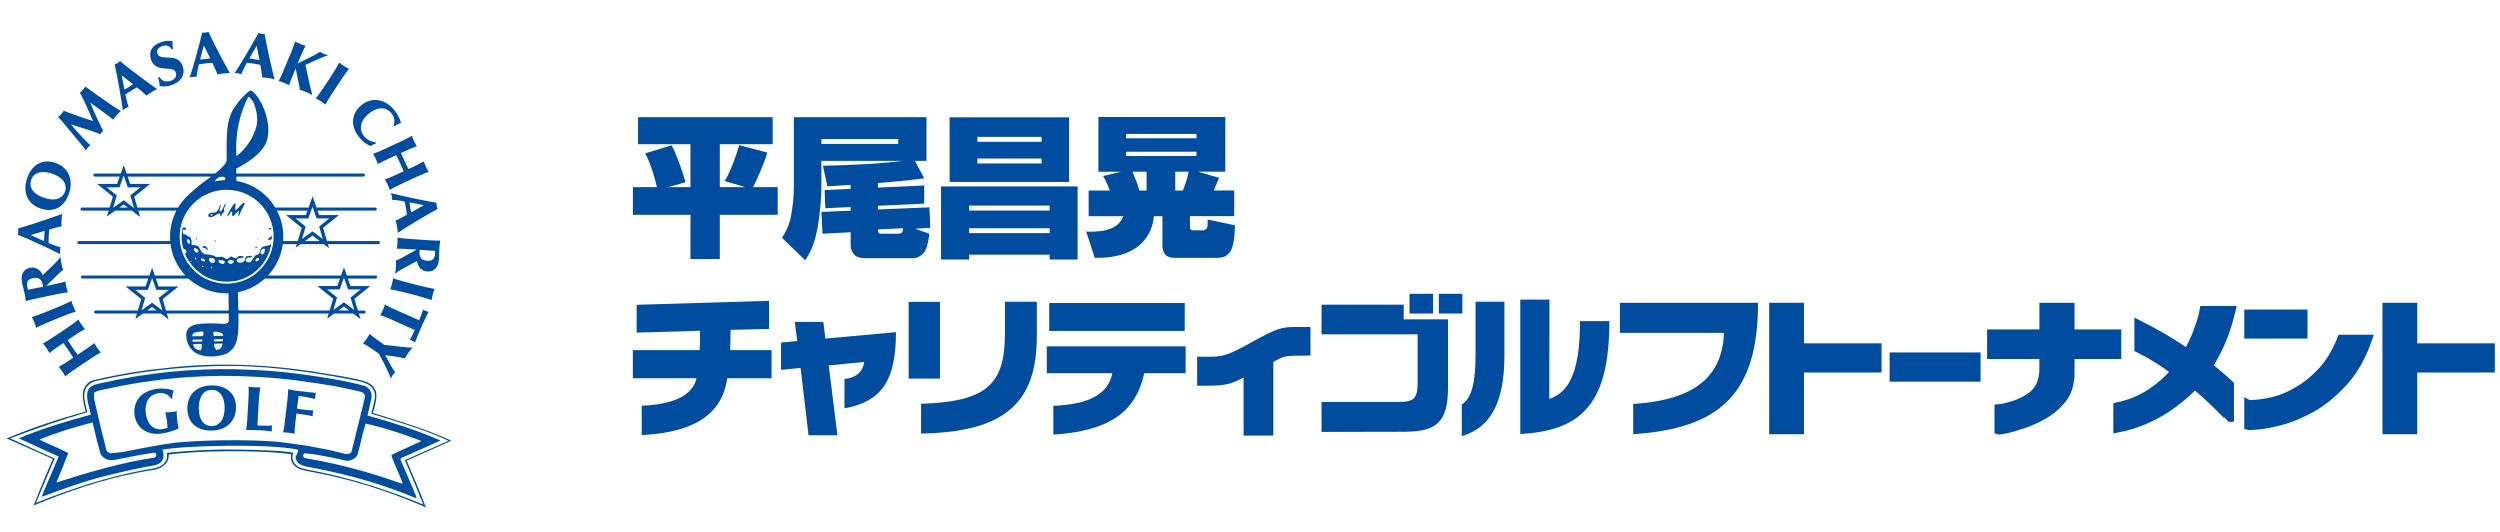 <?xml version="1.0" encoding="utf-8"?>
<!-- Generator: Adobe Illustrator 27.8.1, SVG Export Plug-In . SVG Version: 6.00 Build 0)  -->
<svg version="1.1" id="レイヤー_1" xmlns="http://www.w3.org/2000/svg" xmlns:xlink="http://www.w3.org/1999/xlink" x="0px"
	 y="0px" viewBox="0 0 940 200" style="enable-background:new 0 0 940 200;" xml:space="preserve">
<style type="text/css">
	.st0{fill:#004DA0;}
	.st1{fill:#004D9F;}
	.st2{fill:#004D9F;stroke:#004D9F;stroke-width:2.109;stroke-miterlimit:10;}
</style>
<g>
	<path class="st0" d="M85.05,169.67c7.35,0,15.24-0.02,24.42,1.09c0,0-0.18,0.92-0.09,1.75c0.18,1.74,1.66,3.38,4.09,4.13
		c1.96,0.5,3.25,0.71,4.9,1.02c14.14,2.72,27.5,6.96,40.45,12.54c0.32,0.13,1.33,0.61,1.33,0.61c-2.06-5.46-4.8-11.96-7.18-17.43
		c-0.04-0.22-0.04-0.25,0.14-0.29c5.4-2.38,11.17-4.88,16.51-7.39l-0.19-0.13c-9.06-4.18-18.83-7.07-28.48-10.09l-0.73-0.25
		c0.47-1.82,2.22-6.54,0.71-8.93c-1.03-2.18-3.46-2.93-6.67-3.68c-4.4-1-9.08-1.71-13.63-2.44c-19.41-3.21-39.66-4.18-59.78-1.61
		c-5.52,0.46-15.52,1.98-25.77,4.38c-1.57,0.43-2.57,1.46-3.22,2.61c-1.18,2-0.68,4.75-0.28,6.64c0.16,0.81,0.64,2.54,0.64,2.54
		c-9.82,2.68-20.45,6.18-29.71,10.11c0,0,0.55,0.28,0.74,0.35l15.62,6.94c0.38,0.19,0.99,0.46,0.99,0.46
		c-0.89,2.14-2.11,4.89-2.96,6.96c-1.42,3.21-2.9,7.16-4.25,10.5c12.09-5.02,25.18-9.57,38.36-12.2c1.06-0.22,3.25-0.59,4.31-0.83
		c2.75-0.38,4.61-0.46,6.61-2.32c1.3-1.16,1.57-2.34,1.5-3.79C67.48,170.29,77.34,169.67,85.05,169.67z M104.58,169.56
		c-5.43-0.37-14.02-0.55-19.53-0.55c-5.3,0-10.59,0.31-15.12,0.61c-3.63,0.24-7.16,0.67-7.16,0.67c0.12,1.3,0.13,2.43-0.63,3.31
		c-1.61,2.51-4.95,2.57-7.71,3.08c-14.27,2.7-27.77,7.13-40.89,12.41l0.33-0.9c2.19-5.33,4.53-10.46,6.71-15.86l-0.49-0.15
		c-5.46-2.38-10.83-4.91-16.23-7.35l0.79-0.32c9.11-3.48,19.46-7.04,28.18-9.5c0,0-0.32-1.29-0.57-2.36
		c-0.64-2.86-1.24-5.92,1.21-8.11c1.48-1.29,3.41-1.41,5.27-1.86c13.22-2.9,27.32-4.56,41.59-5.01c17.87-0.58,35.03,1.86,51.49,5.01
		c3.51,0.83,8.36,1.09,9.13,5.53c0.2,2.2-0.87,4.91-1.33,7.3l1.01,0.35c9.45,2.96,19.09,5.66,27.96,9.84
		c-5.33,2.44-10.88,4.93-16.23,7.25l-0.11,0.11c2.31,5.46,4.71,11.18,6.89,16.64c-11.89-4.89-24.11-8.95-36.97-11.78
		c-2.24-0.47-4.85-1-7.14-1.47c-1.43-0.34-2.73-0.57-3.79-1.68c-0.99-0.99-1.51-2.13-1.24-3.57c0.11-0.58,0.22-0.7,0.25-0.99
		C110.25,170.2,107.96,169.79,104.58,169.56z"/>
	<path class="st0" d="M151.04,172.13c4.44-1.99,8.87-3.86,13.24-5.91l1.37-0.62l-1.24-0.47c-8.16-3.54-16.78-6.24-25.46-8.68
		l-0.77-0.21c0.39-1.86,1.07-4.46,1.52-6.65c0.27-1.77-0.57-3.62-2.55-4.46c-3.66-1.03-7.33-1.79-11.25-2.51
		c-10.03-1.67-20.12-3.09-30.6-3.53c-17.03-0.96-34.26,0.38-50.4,3.53l-1.58,0.33c-1.99,0.37-4.48,1-6.61,1.39
		c-1.8,0.54-3.11,1.17-3.51,2.27c-1.29,2.31,0.56,6.99,0.94,9.3c-8.87,2.38-18.74,5.36-27.03,8.89c0,0,0.74,0.34,0.93,0.46
		l11.47,5.25c1.06,0.42,2.56,1.14,2.56,1.14c-1.8,4.37-4.04,9.27-5.84,13.71l-0.59,1.43c8.03-2.89,16.66-6.13,25.08-8.12
		c0,0,7.94-1.95,13.21-2.96c0.63-0.12,1.6-0.3,2.14-0.39c2.28-0.43,4.51-0.57,5.29-2.95c0.13-1.03,0.26-2.44-0.32-3.28
		c9.3-1.68,40.51-2.25,50.72-0.07c1.17,0.25-0.84,2.25-0.58,3.34c0.66,2.49,2.89,2.81,5.31,3.31c1.08,0.25,2.22,0.43,3.17,0.61
		c12.6,2.51,24.56,5.98,36.19,10.8l0.89,0.38l-0.31-0.89c-1.74-4.44-3.82-9.02-5.69-13.33
		C150.51,172.59,150.53,172.52,151.04,172.13z M58.02,172.07c-12.6,1.86-25.01,5.62-36.83,9.35c0,0,0.79-1.93,1.22-2.92
		c1.03-2.51,2.28-5.52,3.24-8.15c0,0-1.72-0.82-3.11-1.55l-6.62-2.96c-0.37-0.2-1.01-0.56-1.01-0.56
		c5.85-2.51,13.63-4.86,19.93-6.46c0,0,0.12,0.77,0.25,1.22c0.84,3.5,1.68,7.21,2.76,10.7c0.71,1.29,2.06,2.12,3.66,2.25h1.29
		c5.01-0.96,9.9-2.06,14.98-2.76c0.45,0,0.9,0.26,0.96,0.64C58.86,171.49,58.47,171.87,58.02,172.07z M111.84,167.1
		c-4.52-0.63-6.53-0.91-6.71-0.93c-12.34-1.1-30.18-0.69-39.63,0.32c-5.09,0.7-7.84,1.28-7.82,1.27c-2.8,0.47-6.08,1.09-10.01,1.91
		c-1.06,0.22-2.01,0.34-2.92,0.45c-0.82,0.1-3.23,0.31-3.23,0.31s-1.15-0.4-1.44-0.94l-2.15-8.56l-1.99-8.52
		c-0.78-3.11-0.7-4.2-0.49-4.57c0,0,0.09-0.31,0.09-0.31c1.02-0.6,2.82-0.95,3.97-1.2l1.25-0.24c1.1-0.24,4.68-0.98,4.68-0.98
		c16.37-3.2,33.58-4.4,49.75-3.49c11.04,0.47,21.52,2.04,30.33,3.51c4.56,0.84,10.47,2.24,10.47,2.24c0.86,0.46,1.33,1.16,1.24,1.82
		c0.01-0.03,0.02-0.07,0.02-0.11l-0.02,0.13c0-0.01,0-0.01,0-0.02c-0.18,0.88-0.4,1.81-0.61,2.7l0,0c0,0,0,0,0,0v0v0
		c0,0.01-0.02,0.09-0.14,0.54l-0.36,1.46l-1.1,4.43l-1.61,6.44c0,0-0.01,0.02-0.18,0.77c-0.37,1.56-1.05,4.33-1.05,4.33
		c-0.27,0.58-1.18,0.87-1.91,0.9c0,0-4.26-1.04-6.83-1.65c-0.04-0.01-7.92-1.5-7.92-1.5C115.46,167.6,111.84,167.1,111.84,167.1z
		 M147.33,171.84c1.16,3.15,2.81,6.33,3.91,9.48l0.16,0.55l-1.19-0.3c-11.44-4.11-23.27-7.26-35.55-9.32
		c-0.26-0.13-0.52-0.32-0.64-0.64c-0.13-0.51,0.06-0.96,0.58-1.16c5.4,0.39,10.54,1.74,15.75,2.83c1.67-0.07,3.41-0.84,4.11-2.38
		c1.09-3.79,1.77-7.9,3.05-11.63c0.43,0.05,1.25,0.38,1.9,0.44c5.91,1.41,11.64,3.34,17.23,5.4c0.48,0.22,1.84,0.72,1.84,0.72
		s-2.86,1.36-4.21,1.93c-2.11,0.96-4.14,1.86-6.75,3.14C147.12,171.23,147.08,171.3,147.33,171.84z"/>
	<path class="st0" d="M101.04,86.36c0.28-0.06,0.61-0.15,0.91-0.14c-0.03-0.18-0.06-0.36-0.1-0.54c-0.06-0.02-0.14-0.03-0.23-0.03
		C101.37,85.78,100.85,85.91,101.04,86.36z"/>
	<polygon class="st0" points="71.61,86.1 71.61,85.84 71.42,85.84 	"/>
	<path class="st0" d="M100.85,90.35c0.28-0.34,0.85-0.18,1.29-0.27c0.02-0.36,0.04-0.71,0.04-1.07c0-0.1-0.01-0.2-0.01-0.29
		c-0.06-0.05-0.13-0.09-0.23-0.1C101.82,89.32,100.59,89.51,100.85,90.35z"/>
	<polygon class="st0" points="77.02,89.58 76.57,89.38 77.02,89.71 	"/>
	<path class="st0" d="M73.54,89.45c0.19,0.26,0.32,0.71,0.71,0.58C74.12,89.84,73.93,89.32,73.54,89.45z"/>
	<path class="st0" d="M96.79,90.03l0.13,0.06c0.19-0.06,0.13-0.26,0.13-0.39C96.79,89.64,96.73,89.9,96.79,90.03z"/>
	<path class="st0" d="M80.82,90.35c-0.07,0.19,0.06,0.65,0.39,0.52C81.27,90.54,81.01,90.48,80.82,90.35z"/>
	<path class="st0" d="M76.25,92.54c-0.06,0.32-0.19,0.39,0.06,0.64c0.77-0.19,1.22,0.52,1.74,0.84c0.32-0.26-0.13-0.45-0.13-0.77
		C77.6,92.67,76.96,92.28,76.25,92.54z"/>
	<path class="st0" d="M96.34,92.86c-0.26,0.13-0.58,0.26-0.58,0.58c0.19-0.26,0.84-0.19,1.09-0.52
		C96.66,92.8,96.47,92.86,96.34,92.86z"/>
	<polygon class="st0" points="80.05,93.38 80.5,93.44 80.05,93.25 	"/>
	<path class="st0" d="M142.33,90.65h-19.37l-1.47-4.99l5.97-4.8h-7.49l-0.58-1.68h21.7c0.31,0,0.57-0.25,0.57-0.57
		c0-0.31-0.25-0.57-0.57-0.57h-22.09l-1.46-4.23l-1.5,4.23h-12.54c-3.12-5.19-8.39-8.94-14.58-10.02l-0.02-1.62h47.76
		c0.31,0,0.57-0.25,0.57-0.57c0-0.31-0.26-0.57-0.57-0.57H88.87l-0.02-1.91c0,0,9.73-4.47,11.53-10.58
		c2.28-7.71-3.43-18.1-6.25-18.79c-1.91,1.31-4.33,3.86-5.71,6.01c-3.92,5.27-3.1,13.05-3.2,20.27c-0.11,1.34-2.35,3.41-4.35,5
		H47.61l-1.09-3.15l-1.12,3.15h-9.69c-0.31,0-0.57,0.25-0.57,0.57c0,0.31,0.25,0.57,0.57,0.57H45l-0.98,2.76h-7.48l5.91,4.79
		l-1.23,4.09H30.82c-0.31,0-0.57,0.26-0.57,0.57c0,0.32,0.25,0.57,0.57,0.57h10.05l-0.67,2.24l3.11-2.24h6.23l3.19,2.41l-0.71-2.41
		h14.31c-1.53,2.94-2.4,6.28-2.4,9.82c0,0.55,0.02,1.1,0.06,1.64H29.65c-0.31,0-0.57,0.25-0.57,0.57c0,0.31,0.25,0.57,0.57,0.57
		h34.46c0.59,4.55,2.62,8.64,5.61,11.82h-11.5l-1.02-2.95l-1.05,2.95H31c-0.31,0-0.57,0.25-0.57,0.57c0,0.31,0.25,0.57,0.57,0.57
		h24.75l-1.05,2.96h-7.48l5.91,4.79l-1.28,4.25h-15.9c-0.31,0-0.57,0.25-0.57,0.57c0,0.31,0.25,0.57,0.57,0.57H51.5l-0.63,2.08
		l2.9-2.08h6.66l2.98,2.25l-0.67-2.25H86c0.02,1.34,0.03,2.37,0.04,2.54c0.01,1.01-1.05,1.37-1.76,1.38c0,0-7.22-0.61-10.75,0.22
		c-1.61,0.41-3.27,1.4-3.44,3.14c-0.35,2.9,0.92,5.72,3.13,7.3c3.38,2.21,8.4,1.88,12.12,0.48c0.64-0.4,1.31-0.96,1.78-1.44
		c2.86-2.58,2.54-9.02,2.54-12.8c-0.02-0.33-0.02-0.59-0.03-0.8h33.96l-0.58,1.92l2.67-1.92h7.09l2.77,2.09l-0.62-2.09h1.96
		c0.31,0,0.57-0.25,0.57-0.57c0-0.31-0.25-0.57-0.57-0.57h-2.3l-1.3-4.41l5.98-4.8h-7.49l-0.97-2.8h10.46
		c0.31,0,0.57-0.26,0.57-0.57c0-0.31-0.25-0.57-0.57-0.57h-10.85l-1.08-3.11l-1.11,3.11h-27.5c2.99-3.18,5.02-7.27,5.61-11.82h5.27
		l-0.4,1.33l1.86-1.33h8.68l1.99,1.51l-0.45-1.51h19.03c0.31,0,0.57-0.25,0.57-0.57C142.89,90.91,142.64,90.65,142.33,90.65z
		 M75.45,131.76c-1.29-0.11-2.43-0.74-2.76-1.89l-0.01-0.52c0.91-0.04,3.14-0.04,3.14-0.04C75.91,129.98,75.89,131.17,75.45,131.76z
		 M75.88,128.42c-1.01,0.01-2.66,0.04-3.34,0.05c-0.24-0.13-0.43-0.77,0.43-0.78c0.81-0.01,2.33-0.03,3.02-0.04
		C76.13,127.97,76.08,128.35,75.88,128.42z M76.22,126.39c-1.22-0.01-2.78,0.04-3.86,0.05c-0.2-0.58,0.25-1.2,0.76-1.34
		c1.03-0.34,2.18-0.48,3.28-0.43C76.6,125.1,76.54,126.27,76.22,126.39z M82.69,131.13c-0.24,0.12-1.14,0.61-1.4,0.42
		c-0.49-0.44-1.08-2.08-0.64-2.33l2.98-0.04C83.52,130.36,83.2,130.74,82.69,131.13z M83.77,128.31c-0.48,0.01-2.62,0.04-3.1,0.04
		c-0.32,0-0.29-0.53-0.17-0.77c0.68-0.01,2.37-0.03,3.3-0.05L83.77,128.31z M83.46,126.29c-0.7-0.02-3.02,0.04-3.02,0.04
		c-0.25-0.36-0.3-1.2-0.06-1.61c1.22-0.02,2.84,0.05,3.5,1.13C83.99,126.29,83.79,126.29,83.46,126.29z M93.39,36.32
		c0.7,0.41,1.24,1.14,1.76,1.84c1.2,2.62,2.02,6.25,1.29,9.26c-1.16,4.4-3.92,8.51-7.55,11.33c0,0-0.01-0.54-0.03-0.66
		C88.43,50.11,90.13,42.68,93.39,36.32z M83.44,66.43l0.18,0c0.42,0.01,1.11,0.42,1.11,0.42c0.07,0.42-0.12,0.84-0.46,0.89l-0.06,0
		c-1.18,0.06-2.36,0.21-3.49,0.45l0.02-0.04c0.43-0.67,0.98-1.14,1.6-1.46C82.69,66.54,83.07,66.45,83.44,66.43z M44.89,78.05
		l1.61-1.16l1.54,1.16H44.89z M46.52,75.29l-4,2.87l1.4-4.66l-3.76-3.05h4.76l1.58-4.44l1.53,4.44h4.75l-3.79,3.04l1.39,4.71
		L46.52,75.29z M51.68,78.05l-1.21-4.09l5.98-4.79h-7.49L48,66.41h31.34c-0.14,0.11-0.23,0.18-0.23,0.18
		c-1.98,1.38-4.29,3.14-6.45,5.07c-0.92,0.75-1.9,1.71-1.9,1.71c-1.48,1.37-2.76,2.94-3.81,4.68H51.68z M55.35,116.74l1.83-1.32
		l1.74,1.32H55.35z M61.06,116.74l-3.86-2.92l-4,2.87l1.4-4.66l-3.75-3.05h4.76l1.58-4.44l1.54,4.44h4.75l-3.79,3.04L61.06,116.74
		L61.06,116.74z M62.41,116.74l-1.26-4.24l5.98-4.79h-7.49l-1.02-2.96h12.26c3.79,3.45,8.82,5.56,14.35,5.56
		c0.22,0,0.44,0,0.67-0.01c0,0,0.05,3.55,0.09,6.45H62.41z M127.27,116.74l2.05-1.48l1.95,1.48H127.27z M129.32,104.39l1.54,4.44
		h4.74l-3.79,3.04l1.39,4.71l-3.86-2.92l-4,2.87l1.4-4.66l-3.76-3.05h4.76L129.32,104.39z M126.83,107.54h-7.48l5.91,4.79
		l-1.33,4.41H89.61l-0.12-6.86c3.84-0.78,7.3-2.59,10.09-5.13h28.25L126.83,107.54z M85.22,106.67c-9.76,0-17.67-7.91-17.67-17.66
		c0-9.76,7.91-17.66,17.67-17.66c9.76,0,17.66,7.91,17.66,17.66C102.89,98.77,94.98,106.67,85.22,106.67z M111.95,90.65h-5.49
		c0.04-0.54,0.06-1.09,0.06-1.64c0-3.54-0.87-6.88-2.4-9.82h11.5l-0.6,1.68h-7.48l5.91,4.79L111.95,90.65z M114.64,90.65l2.87-2.06
		l2.73,2.06H114.64z M117.53,86.99l-4,2.87l1.4-4.66l-3.76-3.05h4.76l1.58-4.44l1.53,4.44h4.75L120,85.2l1.39,4.71L117.53,86.99z"/>
	<path class="st0" d="M88.61,79.02c-0.52-0.64,0.32-1.93-0.26-2.71c-0.73,0.64-1.22,1.69-1.8,2.52c-0.38,1.07-1.03,1.6-1.09,2.57
		c0.71-0.32,0.9-1.09,1.35-1.74c1.03-0.52,0,1.48,0.77,1.67c0.9-0.71,1.55-1.59,2.13-2.06c0.12,0.69-0.06,1.29-0.06,1.87l0.19,0.19
		c0.52-1.55,1.35-3.09,2.06-4.44l0.18-0.58h-0.57C90.29,77.08,89.77,78.31,88.61,79.02z"/>
	<path class="st0" d="M84.94,76.57c-0.77,0.32-0.84,1.35-1.22,1.93c-0.32,0.39-0.26,0.97-0.9,0.97c-0.58-0.45,0-1.09,0.06-1.61
		c-0.13-0.39,0.45-0.71-0.06-0.84c-0.52,0.77-0.45,1.61-1.03,2.19c-0.71,1.29-2.58,0.19-3.41,1.42c-0.13,0.26-0.06,0.71,0.13,0.84
		c1.48,0.65,2.51-0.84,3.8-1.16c1.03-0.18,0.13,1.22,0.84,1.03c0.26-0.71,0.62-1.48,1.29-1.74C83.78,78.44,84.81,77.53,84.94,76.57z
		 M79.6,81.08l-0.39-0.07c-0.26-0.45,0.45-0.52,0.71-0.39C80.05,80.82,79.79,81.08,79.6,81.08z"/>
	<path class="st0" d="M98.73,92.8c-0.64,0.52-0.9,1.16-1.09,1.93c-0.13,0.9-0.97,1.09-1.67,1.29c-0.58,0.84-1.1,1.67-1.67,2.51
		c-0.58,0.19-1.48,0.19-1.8-0.39c-0.06-0.52,0.19-0.84,0.52-1.16c0.52-0.32,1.55,0.06,1.74-0.58c-0.39-0.32-1.16-0.19-1.61-0.06
		c-1.48-0.19-0.32,1.48-1.35,1.8c-0.52,0.58-1.29,0.77-2.06,0.58c-0.32-0.19-0.84-0.32-0.71-0.84c0.32-1.03,1.67-0.9,2.58-0.97
		v-0.26c0-0.19-0.19-0.32-0.32-0.32c-0.71-0.13-1.74-0.19-2.19,0.52c-0.52,0.71-1.22-0.06-1.74-0.26c-0.77-0.45-1.09,0.39-1.61,0.64
		c-1.03,0.52-1.48-0.71-2.45-0.71c-0.97,0.07-2.06,0.52-2.7-0.39c-1.09-0.06-2-0.58-3.09-0.45c-1.67-0.19-2.13-1.8-2.9-3.03
		c-0.64-0.39-1.55-0.58-2.45-0.51c-0.39-0.45,0-0.97-0.13-1.48c-0.19-0.64-0.19-1.74-1.22-1.74c-0.64-0.06-0.77-1.03-1.55-0.84
		c-0.45-0.06-0.58-0.71-0.58-1.03h0.06v-0.39c0.06-0.71,0.84-0.26,1.03-0.06c0.19-0.13,0.06-0.45,0.13-0.71
		c-0.12-0.58-0.91-0.43-1.3-0.11c-0.2,1.04-0.31,2.11-0.31,3.21c0,1.51,0.2,2.97,0.57,4.37c0.35,0.34,0.95,0.43,1.16,0.9
		c0.29,0.59-0.26,0.8-0.46,1.18c0.39,0.95,0.86,1.85,1.41,2.7c1.54,2.29,3.49,4.12,5.5,5.37c0.56,0.34,1.14,0.64,1.74,0.92
		c0.34,0.15,0.68,0.29,1.02,0.4c2.73,1.11,6.26,1.35,9.45,0.78c6.91-1.42,12.28-7.04,13.33-14.07
		C101.26,92.58,99.78,92.36,98.73,92.8z M71.16,91.64c-0.77,0-0.71-0.9-0.9-1.35c0.26-0.9,1.1,0.06,1.16,0.51
		C71.35,91.06,71.61,91.64,71.16,91.64z M71.55,94.22l0.06,0.19l-0.19-0.19H71.55z M72,98.53c-0.26,0.13-0.39-0.19-0.39-0.45
		c0.19,0,0.26,0.13,0.39,0.26V98.53z M73.22,97.11l0.06-0.32c0.32,0.06,0.45,0.45,0.58,0.77C73.48,97.69,73.41,97.31,73.22,97.11z
		 M74.12,94.99c-0.58-0.06-0.97-0.39-1.16-0.97c-0.13-0.26-0.06-0.64,0.19-0.84c0.58,0.13,1.22,0.58,1.42,1.09
		C74.77,94.73,74.38,94.86,74.12,94.99z M76.51,100.4c-0.19,0.13-0.52,0-0.58-0.26l0.06-0.19C76.12,100.08,76.57,100.08,76.51,100.4
		z M76.7,98.27c-0.64,0.13-0.97-0.39-1.16-0.71l0.06-0.39c0.58,0.06,1.22,0.19,1.55,0.64C77.15,98.08,76.96,98.27,76.7,98.27z
		 M79.6,100.79l-0.32-0.19l0.13-0.32c0.13,0,0.32,0.06,0.32,0.19C79.79,100.59,79.66,100.66,79.6,100.79z M80.76,98.47
		c-0.19,0.32-0.51,0.45-0.9,0.45c-0.71,0-0.9-0.64-1.29-1.03c-0.06-0.45,0.06-0.77,0.45-0.9c0.58-0.06,1.09,0.06,1.48,0.32
		C80.82,97.57,80.89,98.08,80.76,98.47z M83.78,99.24c-0.64,0-1.16-0.26-1.48-0.64c-0.13-0.19-0.19-0.45-0.06-0.64
		c0.71-0.39,1.8-0.13,2.32,0.45C84.62,98.92,84.17,99.11,83.78,99.24z M87,99.24c-0.52,0-1.03-0.19-1.29-0.64
		c-0.07-0.45,0.32-0.77,0.71-0.84c0.58-0.06,1.09,0.06,1.42,0.39C88.1,98.72,87.39,99.05,87,99.24z M93.44,100.91h-0.32v-0.13h0.32
		V100.91z M97.31,97.69c-0.19,0.32-0.64,0.71-1.03,0.52c-0.45-0.13-0.19-0.52-0.06-0.77c0.13-0.19,0.39-0.45,0.64-0.45
		C97.25,96.92,97.5,97.31,97.31,97.69z M98.66,95.63c-0.39,0.06-0.77-0.26-0.71-0.71c0-0.65,0.45-1.09,0.97-1.42
		c0.26-0.06,0.64,0,0.71,0.26C99.5,94.47,99.5,95.44,98.66,95.63z"/>
	<path class="st0" d="M27.39,139.35c-1.08,0.73-2.23,1.64-2.88,2.17c-0.31-0.63-0.68-1.25-1.11-1.89c-0.53-0.79-1.06-1.41-1.3-1.67
		c1.88-1.07,3.08-1.88,5.44-3.48c-0.65-1.05-1.19-1.89-1.77-2.75c-0.56-0.83-1.14-1.69-1.94-2.75l-2.47,1.66
		c-0.79,0.53-2.09,1.52-2.78,2.1c-0.23-0.43-0.72-1.31-1.12-1.91c-0.44-0.65-1.08-1.43-1.31-1.69c1.77-0.94,5.66-3.57,7.57-4.85
		c2.33-1.57,4.31-2.91,5.78-4.18c0.33,0.65,0.69,1.27,1.08,1.85c0.43,0.64,0.9,1.25,1.39,1.81c-0.53,0.25-1.36,0.64-2.77,1.59
		l-3.74,2.52c0.52,0.85,1.14,1.81,1.84,2.85c0.68,1,1.37,1.99,1.88,2.66l4.06-2.74c0.81-0.55,1.77-1.28,2.23-1.67
		c0.2,0.37,0.6,1.14,1.07,1.83c0.29,0.42,0.87,1.21,1.34,1.73c-1.03,0.55-1.97,1.07-3.58,2.16L27.39,139.35z"/>
	<path class="st0" d="M26.87,113.13c0.19,0.7,0.38,1.3,0.68,2.01c0.27,0.67,0.6,1.34,0.96,1.97c-1.98,0.56-6.81,2.56-7.84,2.98
		c-2.23,0.92-5.02,2.09-7.07,3.14c-0.15-0.62-0.38-1.3-0.7-2.07c-0.36-0.88-0.77-1.62-0.93-1.9c2.51-0.86,5.42-1.98,7.86-2.99
		C21.86,115.42,25.06,114.1,26.87,113.13z"/>
	<path class="st0" d="M16.06,103.47l4.84-4.69c0.49-0.48,1.44-1.53,1.7-2.07l0.15,0.04c0.05,0.8,0.19,1.6,0.36,2.39
		c0.2,0.98,0.36,1.51,0.64,2.36c-0.19,0.13-1.01,0.71-2.11,1.82l-4.15,4.1c-0.02,0.03-0.04,0.06-0.03,0.1
		c0,0.02,0.07,0.01,0.14-0.01c2.14-0.45,3.38-0.73,5.06-1.13c0.68-0.17,1.36-0.31,2-0.54c0.04,0.66,0.15,1.39,0.29,2.05
		c0.12,0.59,0.38,1.49,0.57,2.04c-2.14,0.23-4.27,0.7-8.84,1.66c-3.53,0.74-5.64,1.18-6.95,1.64c-0.12-1.02-0.26-1.94-0.38-2.51
		c-0.29-1.41-0.73-2.81-1.03-4.23c-0.17-0.82-1.04-4.96,3.01-5.81C14.04,100.14,15.63,102.21,16.06,103.47z M16.21,107.81
		c-0.02-0.19-0.06-0.41-0.12-0.69c-0.18-0.84-0.67-3.18-3.69-2.55c-2.59,0.54-2.38,2.23-2.11,3.53c0.06,0.3,0.12,0.57,0.23,0.85
		L16.21,107.81z"/>
	<path class="st0" d="M6.67,88.23c0.11-0.39,0.18-0.81,0.2-1.2c0.02-0.37-0.01-0.77-0.08-1.14c6.51-1.86,13.15-4.21,16.61-5.48
		c-0.15,0.71-0.21,1.46-0.25,2.17c-0.04,0.77-0.09,1.74,0.02,2.47c-2.45,0.55-3.94,1.04-4.65,1.26c-0.06,0.79-0.15,1.57-0.19,2.41
		c-0.04,0.86-0.06,1.77-0.06,2.67c1.12,0.45,2.81,1.14,4.5,1.62c-0.09,0.44-0.18,0.81-0.2,1.27c-0.01,0.23-0.04,0.79,0.07,1.31
		C19.71,94.02,11.16,90.06,6.67,88.23z M11.54,88.4l4.99,2.23c0.08-0.62,0.13-1.25,0.16-1.88c0.03-0.65,0.02-1.3,0.03-1.95
		L11.54,88.4z"/>
	<path class="st0" d="M26.05,72.43c-1.54,4.95-5.32,7.69-10.53,6.06c-4.68-1.46-7.16-5.59-5.42-11.18
		c1.49-4.77,5.25-7.78,10.37-6.18C26.18,62.9,27.44,67.97,26.05,72.43z M11.69,67.75c-1.05,3.37,1.72,5.65,5.2,6.73
		c4.41,1.38,6.87-0.24,7.59-2.55c0.88-2.82-0.98-5.44-5.22-6.76C15.6,64.03,12.59,64.87,11.69,67.75z"/>
	<path class="st0" d="M40.78,38.72c1.51,1.06,3.08,2.09,4.67,3.04c-0.58,0.48-1.02,0.9-1.53,1.47c-0.68,0.76-0.98,1.21-1.36,1.77
		c-0.8-0.68-1.75-1.46-4.03-3.09c-0.74-0.53-3.97-2.85-4.62-3.34c1.38,3.38,1.58,3.77,3.27,7.36c0.99,2.1,1.14,2.39,1.62,3.28
		c-0.13,0.11-0.36,0.3-0.61,0.58c-0.26,0.29-0.42,0.5-0.52,0.69c-0.73-0.34-1.5-0.69-3.5-1.34c-2.48-0.81-4.98-1.6-7.48-2.36
		c1.48,1.76,3,3.51,4.58,5.16c0.84,0.87,1.7,1.79,2.71,2.69c-0.35,0.25-0.66,0.53-0.94,0.84c-0.26,0.29-0.52,0.69-0.76,1.06
		c-0.54-0.76-1.07-1.48-1.69-2.22l-6.91-8.3c-0.57-0.69-1.18-1.36-1.84-1.98c0.36-0.3,0.92-0.83,1.23-1.17
		c0.32-0.36,0.66-0.88,0.92-1.24c1.64,0.78,8.78,3.24,10.99,3.87c-1.18-2.79-2.41-5.57-3.72-8.29c-0.62-1.3-0.86-1.69-1.24-2.35
		c0.46-0.34,0.85-0.74,1.22-1.16c0.4-0.45,0.6-0.74,0.85-1.17c0.71,0.54,1.74,1.33,2.43,1.82L40.78,38.72z"/>
	<path class="st0" d="M43.12,24.22c0.38-0.13,0.76-0.31,1.1-0.52c0.32-0.2,0.63-0.44,0.89-0.72c5.24,4.29,10.95,8.4,13.97,10.52
		c-0.67,0.28-1.32,0.66-1.93,1.04c-0.65,0.41-1.48,0.92-2.02,1.42c-1.85-1.69-3.1-2.64-3.68-3.1c-0.68,0.4-1.38,0.78-2.09,1.22
		c-0.73,0.45-1.49,0.95-2.23,1.47c0.27,1.18,0.66,2.95,1.24,4.62c-0.41,0.17-0.76,0.31-1.16,0.56c-0.2,0.12-0.67,0.42-1.03,0.81
		C45.8,38.24,44.18,28.95,43.12,24.22z M45.76,28.33l1.01,5.36c0.56-0.29,1.1-0.6,1.63-0.94c0.55-0.34,1.08-0.73,1.62-1.09
		L45.76,28.33z"/>
	<path class="st0" d="M64.61,18.52c-1-1.52-2.46-1.56-3.6-1.16c-0.44,0.15-2.47,0.9-1.82,2.77c0.48,1.38,1.61,1.44,5.3,1.6
		c0.73,0.04,1.79,0.26,2.69,0.96c0.76,0.57,1.22,1.4,1.52,2.25c0.99,2.85-0.3,5.71-4.1,7.03c-2.22,0.77-3.73,0.53-4.57,0.38
		c-0.04-0.97-0.32-2.42-0.59-3.19L60,28.97c1.04,1.85,2.91,1.87,4.23,1.41c1.84-0.64,2.26-1.99,1.87-3.11
		c-0.43-1.23-1.32-1.31-4.4-1.55c-2.3-0.18-4.06-0.85-4.9-3.27c-1.05-3.03,0.37-5.44,3.69-6.59c2.09-0.72,3.41-0.52,4.43-0.36
		c-0.16,0.89,0.03,2.28,0.17,2.84L64.61,18.52z"/>
	<path class="st0" d="M76.03,12.24c0.4,0.05,0.82,0.05,1.22,0c0.37-0.04,0.76-0.13,1.12-0.26c2.88,6.13,6.26,12.3,8.06,15.52
		c-0.73-0.04-1.47,0.02-2.19,0.1c-0.76,0.08-1.73,0.19-2.43,0.41c-0.94-2.33-1.65-3.72-1.98-4.39c-0.79,0.06-1.58,0.11-2.41,0.2
		c-0.85,0.1-1.75,0.22-2.65,0.37c-0.27,1.18-0.68,2.95-0.88,4.7c-0.45-0.02-0.82-0.05-1.29,0c-0.23,0.03-0.79,0.09-1.28,0.28
		C72.4,26.05,74.95,16.97,76.03,12.24z M76.64,17.09l-1.4,5.28c0.63-0.02,1.25-0.07,1.88-0.14c0.65-0.07,1.29-0.19,1.93-0.29
		L76.64,17.09z"/>
	<path class="st0" d="M97.18,12.39c0.38,0.15,0.78,0.26,1.17,0.32c0.37,0.06,0.76,0.07,1.15,0.04c1.17,6.67,2.82,13.51,3.72,17.08
		c-0.69-0.23-1.42-0.36-2.14-0.47c-0.76-0.12-1.72-0.27-2.45-0.24c-0.29-2.49-0.62-4.02-0.77-4.75c-0.78-0.14-1.55-0.31-2.38-0.44
		c-0.85-0.13-1.75-0.25-2.65-0.34c-0.56,1.06-1.43,2.67-2.08,4.31c-0.43-0.14-0.78-0.26-1.24-0.33c-0.23-0.04-0.78-0.12-1.31-0.06
		C90.06,24.76,94.89,16.67,97.18,12.39z M96.5,17.22l-2.73,4.72c0.61,0.14,1.23,0.26,1.85,0.36c0.64,0.1,1.29,0.15,1.94,0.23
		L96.5,17.22z"/>
	<path class="st0" d="M123.23,20.84c-0.53,0.18-1.5,0.46-2.64,0.96c-1.73,0.76-4.34,1.94-5.74,2.59l1.52,7.13
		c0.17,0.75,0.74,3.11,0.97,3.76l-0.15,0.36c-0.75-0.44-1.55-0.8-2.37-1.14c-0.79-0.33-1.35-0.51-2.09-0.72
		c-0.02-0.36-0.07-0.81-0.16-1.25l-1.4-6.83c-1.59,3.92-1.67,4.11-2.52,6.38c-0.61-0.35-1.23-0.67-1.88-0.94
		c-0.66-0.28-1.31-0.47-2-0.69c0.47-0.89,0.99-1.88,1.39-2.84l3.5-8.38c0.27-0.64,0.98-2.53,1.3-3.66c0.65,0.37,1.32,0.7,2.03,1
		c0.6,0.25,1.24,0.47,1.88,0.63c-1.4,2.86-2.24,4.88-2.99,6.66c3.94-1.9,6.1-2.91,8.45-4.37c0.37,0.2,1,0.57,1.47,0.76
		c0.45,0.19,1.04,0.34,1.43,0.45L123.23,20.84z"/>
	<path class="st0" d="M122.34,39.35c-0.55-0.47-1.05-0.85-1.69-1.27c-0.6-0.39-1.25-0.76-1.9-1.08c1.31-1.58,4.17-5.96,4.79-6.89
		c1.32-2.02,2.96-4.56,4.06-6.59c0.47,0.42,1.05,0.85,1.75,1.31c0.8,0.52,1.55,0.9,1.85,1.04c-1.59,2.13-3.35,4.7-4.8,6.91
		C125.18,34.63,123.29,37.53,122.34,39.35z"/>
	<path class="st0" d="M147.97,47.07c0.7-1.33,0.28-3.19-0.89-4.58c-2.3-2.71-5.75-2.04-8.55,0.33c-2.98,2.52-3.83,5.8-1.5,8.55
		c1.19,1.4,2.61,1.9,4.21,2.16l0.08,0.45c-0.54,0.19-1.19,0.43-2.12,0.91c-1.57-0.71-2.92-1.83-4.01-3.12
		c-3.68-4.35-2.98-9.14,0.55-12.12c3.74-3.17,8.7-2.74,12.34,1.55c1.25,1.47,2.23,3.17,2.71,5.04c-0.96,0.23-2.06,0.95-2.48,1.21
		L147.97,47.07z"/>
	<path class="st0" d="M151.71,52.74c1.18-0.55,2.46-1.27,3.19-1.68c0.21,0.67,0.47,1.35,0.79,2.04c0.4,0.86,0.83,1.56,1.01,1.86
		c-2.03,0.76-3.34,1.36-5.93,2.56c0.47,1.14,0.87,2.05,1.31,3c0.42,0.91,0.86,1.86,1.48,3.03l2.7-1.25c0.86-0.4,2.3-1.17,3.09-1.63
		c0.16,0.46,0.5,1.41,0.8,2.06c0.33,0.72,0.84,1.59,1.02,1.88c-1.9,0.65-6.16,2.62-8.25,3.59c-2.55,1.18-4.72,2.19-6.38,3.21
		c-0.22-0.69-0.48-1.37-0.77-2c-0.32-0.7-0.69-1.37-1.08-2.01c0.57-0.16,1.45-0.41,2.99-1.13l4.09-1.89
		c-0.38-0.93-0.83-1.97-1.36-3.11c-0.51-1.1-1.04-2.18-1.43-2.92l-4.45,2.06c-0.89,0.41-1.95,0.98-2.47,1.3
		c-0.13-0.4-0.41-1.22-0.76-1.98c-0.21-0.46-0.67-1.33-1.04-1.92c1.1-0.38,2.11-0.75,3.88-1.57L151.71,52.74z"/>
	<path class="st0" d="M164.13,76.25c-0.02,0.4,0,0.82,0.07,1.21c0.06,0.37,0.18,0.75,0.33,1.1c-5.94,3.25-11.9,6.99-14.99,8.99
		c-0.01-0.73-0.11-1.47-0.24-2.18c-0.13-0.76-0.3-1.72-0.56-2.4c2.27-1.08,3.61-1.88,4.26-2.25c-0.11-0.78-0.2-1.57-0.34-2.39
		c-0.15-0.85-0.32-1.74-0.53-2.62c-1.19-0.19-2.99-0.5-4.75-0.59c-0.01-0.45,0-0.82-0.08-1.28c-0.04-0.23-0.13-0.78-0.36-1.26
		C150.14,73.47,159.35,75.46,164.13,76.25z M159.33,77.16l-5.35-1.08c0.06,0.63,0.15,1.25,0.25,1.87c0.11,0.64,0.27,1.27,0.4,1.91
		L159.33,77.16z"/>
	<path class="st0" d="M156.8,98.12l-5.92,3.21c-0.6,0.33-1.8,1.09-2.2,1.53l-0.13-0.08c0.17-0.78,0.25-1.59,0.3-2.4
		c0.07-1,0.06-1.56,0.02-2.44c0.21-0.08,1.17-0.41,2.52-1.18l5.1-2.82c0.02-0.02,0.05-0.04,0.05-0.09c0-0.02-0.07-0.03-0.14-0.03
		c-2.18-0.15-3.46-0.21-5.17-0.28c-0.7-0.02-1.39-0.07-2.07-0.02c0.14-0.64,0.23-1.38,0.28-2.05c0.04-0.6,0.03-1.53,0-2.12
		c2.12,0.35,4.3,0.48,8.96,0.79c3.59,0.24,5.75,0.39,7.13,0.29c-0.16,1.01-0.27,1.94-0.31,2.52c-0.1,1.44-0.06,2.91-0.15,4.34
		c-0.06,0.83-0.34,5.05-4.47,4.78C157.85,101.87,156.88,99.46,156.8,98.12z M157.83,93.91c-0.04,0.18-0.05,0.42-0.07,0.69
		c-0.06,0.86-0.22,3.25,2.86,3.45c2.64,0.18,2.9-1.51,2.98-2.83c0.02-0.3,0.04-0.58,0.01-0.88L157.83,93.91z"/>
	<path class="st0" d="M146.71,108.79c0.27-0.67,0.47-1.27,0.66-2.01c0.18-0.7,0.32-1.43,0.41-2.15c1.92,0.73,6.99,2.02,8.07,2.3
		c2.34,0.6,5.27,1.32,7.55,1.71c-0.25,0.58-0.47,1.27-0.68,2.08c-0.24,0.92-0.35,1.76-0.39,2.08c-2.53-0.81-5.53-1.65-8.09-2.31
		C152.09,109.95,148.74,109.09,146.71,108.79z"/>
	<path class="st0" d="M157.58,120.4c0.45-1.02,1.03-2.39,1.55-4.04c0.32,0.24,0.68,0.43,1.04,0.58c0.32,0.14,0.66,0.24,0.98,0.31
		c-0.61,1.03-1.6,3.16-2.7,5.66c-1.16,2.64-1.88,4.38-2.36,5.81c-0.35-0.23-0.65-0.42-0.97-0.56c-0.34-0.15-0.79-0.27-1.05-0.33
		c0.7-1.19,1.34-2.53,1.87-3.72c-0.92-0.46-2.36-1.09-3.98-1.81c-1.25-0.55-3.9-1.75-5.3-2.37c-1.28-0.56-2.46-1.04-3.68-1.45
		c0.36-0.58,0.79-1.45,1.06-2.05c0.26-0.6,0.52-1.35,0.71-1.95c0.91,0.65,3.56,1.83,4.75,2.35
		C152.17,118.04,155.02,119.3,157.58,120.4z"/>
	<path class="st0" d="M138.77,130.44c-0.69-0.48-1.6-0.95-2.28-1.32c0.48-0.52,1.05-1.25,1.37-1.71c0.27-0.38,0.76-1.17,1.14-1.87
		c1.12,1.04,1.88,1.57,3,2.36l2.51,1.76l7.03,0.81c0.9,0.09,2.27,0.2,3.53,0.23c-0.55,0.66-1.1,1.33-1.59,2.03
		c-0.45,0.65-0.85,1.33-1.25,2.02c-1.06-0.26-2.2-0.46-3.45-0.66c-0.62-0.09-3.37-0.46-3.92-0.56c0.72,1.44,2.83,5.36,3.71,6.45
		c-0.32,0.34-0.63,0.66-0.97,1.14c-0.29,0.42-0.5,0.84-0.67,1.2c-0.65-2.1-3-6.7-4.46-9.31L138.77,130.44z"/>
	<path class="st0" d="M64.37,149.87c-0.42-0.57-1.76-2.39-4.61-2.07c-3.14,0.35-5.46,2.9-4.96,7.44c0.44,4,2.69,6.52,6.01,6.16
		c0.75-0.08,1.48-0.28,2.19-0.57c-0.05-0.7-0.11-1.39-0.18-2.09c-0.14-1.24-0.37-2.47-0.67-3.69c0.76,0.03,1.51-0.03,2.29-0.11
		c0.7-0.08,1.24-0.16,2.02-0.37c-0.04,0.48-0.02,1.71,0.1,2.85c0.07,0.63,0.26,2.36,0.58,3.75c-2.18,0.81-4.41,1.65-6.71,1.9
		c-5.31,0.59-9.33-2.35-9.87-7.24c-0.47-4.26,1.86-8.9,8.78-9.67c1.87-0.21,4.09-0.07,5.93,0.72c-0.4,1.28-0.49,2.19-0.53,2.88
		L64.37,149.87z"/>
	<path class="st0" d="M79.64,161.9c-5.25,0.1-9.09-2.66-9.19-8.19c-0.09-4.97,3.09-8.68,9.02-8.79c5.06-0.09,9.16,2.56,9.26,8
		C88.84,158.97,84.37,161.81,79.64,161.9z M79.55,146.59c-3.58,0.07-4.88,3.46-4.81,7.15c0.09,4.68,2.43,6.53,4.88,6.48
		c2.99-0.06,4.92-2.68,4.84-7.18C84.37,149.16,82.61,146.53,79.55,146.59z"/>
	<path class="st0" d="M93.47,149.11c0.09-1.5,0.04-2.8-0.02-3.75c0.75,0.16,1.5,0.23,2.27,0.27c0.73,0.04,1.44,0.04,2.15-0.02
		c-0.26,1.71-0.47,3.68-0.53,4.64l-0.44,7.64c-0.04,0.68-0.06,1.39-0.07,2.07c1.53,0.09,4.09,0.24,5.54,0.01
		c-0.13,0.56-0.17,0.84-0.18,1.12c-0.02,0.35,0.02,0.8,0.05,1.13c-1.17-0.16-2.69-0.34-4.01-0.42c-1.65-0.1-3.56-0.09-5.7-0.14
		c0.21-1.24,0.36-2.6,0.46-4.27L93.47,149.11z"/>
	<path class="st0" d="M110.99,159.52c-0.13,1.05-0.27,2.5-0.24,3.58c-0.48-0.15-1.2-0.28-1.99-0.38c-0.75-0.09-1.57-0.12-2.35-0.14
		c0.32-1.1,0.48-2.27,0.62-3.41l1.05-9.03c0.15-1.24,0.22-2.46,0.28-3.78c1.31,0.32,2.64,0.5,3.88,0.65
		c1.59,0.19,4.56,0.59,6.56,0.71c-0.12,0.41-0.21,0.8-0.26,1.18c-0.04,0.37-0.04,0.78-0.02,1.14c-2.19-0.57-5.1-1.03-6.2-1.16
		c-0.11,0.7-0.29,1.86-0.38,2.59l-0.27,2.24c1.89,0.23,4.27,0.63,6.17,0.59c-0.08,0.3-0.21,0.76-0.24,1.06
		c-0.05,0.4-0.03,0.87-0.02,1.18c-1.1-0.32-3.17-0.71-6.12-1.06L110.99,159.52z"/>
</g>
<g>
	<g>
		<g>
			<path class="st1" d="M251.22,70.36h8.39V54.22h-19.7V44.06h50.61v10.17h-19.87v16.14h9.59l-7.81-2.3
				c2.01-2.93,4.37-9.48,5.51-13.5l10.57,2.81c-0.86,3.22-4.14,10.8-5.34,12.98h9.25v10.4h-21.77v16.66h-11.03V80.76h-21.66v-10.4
				h9.02c-0.34-1.67-2.01-8.44-4.42-12.69l9.99-3.04c1.72,3.16,4.37,10.57,5.17,13.9L251.22,70.36z"/>
			<path class="st1" d="M330.1,70.54l17.4-0.8v6.84l-17.4,0.8v1.38l19.36-0.8l0.34,7.7l-5.74,0.34l5.4,1.9
				c0,0.29-0.57,4.37-1.49,6.2c-0.8,1.61-2.76,2.99-4.65,2.99h-17.86c-0.63,0-2.64,0-3.85-0.98c-0.17-0.11-1.78-1.61-1.78-3.79v-5
				l-10.57,0.57l-0.4-8.21l10.97-0.46v-1.38l-9.54,0.46l-0.23-6.84l9.76-0.46V69.5c-6.84,0.46-7.58,0.52-8.73,0.57l-1.67-7.75
				c9.42-0.17,22.63-0.8,30.04-1.84h-30.62v10.17c0,1.44-0.17,7.81-1.44,14.99c-1.26,7.12-3.5,10.51-4.65,12.24l-8.73-8.5
				c0.98-1.49,2.58-4.02,3.33-7.81c0.69-3.73,1.15-7.52,1.15-11.37V44.06h49.86v16.43H344l3.5,6.55c-2.93,0.4-7.75,1.03-17.4,1.78
				V70.54z M337.79,87.88c1.49,0,1.61-0.69,1.78-2.07l-9.48,0.46c0,1.32,0.29,1.61,1.44,1.61H337.79z M337.74,52.27h-28.89v1.84
				h28.89V52.27z"/>
			<path class="st1" d="M357.05,44.11h44.92v24.3h-44.92V44.11z M367.5,51.47v1.84h24.13v-1.84H367.5z M367.5,59.62v1.84h24.13
				v-1.84H367.5z M353.83,70.08h51.35v27.51h-10.51v-1.84H364.4v1.84h-10.57V70.08z M364.4,77.31v1.84h30.27v-1.84H364.4z
				 M364.4,85.82v1.84h30.27v-1.84H364.4z"/>
			<path class="st1" d="M421.62,64.56h-8.62V44h47.73v20.56h-10.28l7.93,2.3c-0.29,0.69-0.34,0.92-1.09,2.58
				c-0.57,1.49-0.63,1.67-0.86,2.18h7.64v9.65h-16.66v3.27c0,1.9,0.23,2.07,1.55,2.07h3.56c0.29,0,0.98-0.23,1.32-1.03
				c0.29-0.57,0.23-1.49,0.23-3.04l10.28,2.18c-0.06,2.53-0.23,6.55-1.32,9.02c-1.44,3.22-4.14,3.22-5.63,3.22H441.9
				c-1.44,0-4.82-0.06-4.82-4.71V81.28h-3.22c-0.17,1.49-0.46,4.54-2.76,7.93c-4.14,6.15-11.95,7.87-19.47,7.75l-3.22-9.88
				c3.79,0.11,11.78,0.23,13.96-5.8h-13.04v-9.65h7.93c-0.52-1.49-1.38-3.5-2.47-5.46L421.62,64.56z M423.4,57.04v1.61h26.48v-1.61
				H423.4z M431.1,71.63v-7.07h-5.28c0.86,2.07,2.07,5.05,2.58,7.07H431.1z M441.9,71.63h2.87c1.15-2.7,1.84-5.57,2.18-7.07h-5.05
				V71.63z M423.4,50.37v1.61h26.48v-1.61H423.4z"/>
		</g>
	</g>
	<g>
		<g>
			<path class="st1" d="M274.71,124.02c-0.06,1.61-0.06,5.86-0.17,7.64h15.57v10.57h-16.66c-1.78,12.35-10.74,20.28-32.17,21.37
				v-11.03c14.42-0.69,19.3-5.11,20.62-10.34h-23.95v-10.57h25.1c0.17-1.55,0.17-5.46,0.17-7.29l-23.84,0.69V114.6l49.8-1.49v10.57
				L274.71,124.02z"/>
			<path class="st1" d="M310.34,127.3l26.54-2.41c0,18.55-5.57,26.08-19.36,28.66v-11.03c4.71-0.57,6.95-2.93,7.41-6.43l-13.33,1.32
				l3.27,26.25h-10.86l-2.99-25.33l-7.35,0.75v-10.28l6.09-0.57l-0.92-7.18h10.74L310.34,127.3z"/>
			<path class="st1" d="M377.84,113.45h12.01v12.81c0,24.53-11.14,36.19-43.54,36.76v-11.2c24.3-0.8,31.54-6.95,31.54-26.31V113.45z
				 M353.43,142.35h-11.78v-28.84h11.78V142.35z"/>
			<path class="st1" d="M445.46,124.43h-50.95v-10.51h50.95V124.43z M396.06,152.57c13.67-0.52,20.68-4.54,22.17-12.24h-24.64
				v-10.11h52.21v10.11h-15.57c-3.1,14.42-12.98,21.77-34.18,23.09V152.57z"/>
			<path class="st1" d="M488.43,133.73c-4.94,0-5.92,0.23-9.65,2.36v27.69h-11.2v-21.83c-5.97,3.1-7.47,3.1-17.46,3.1v-10.91h3.96
				c5.63,0,7.3-0.34,16.31-5.34c10.17-5.63,11.32-5.86,17.75-5.86h4.6v10.74L488.43,133.73z"/>
			<path class="st1" d="M538.82,117.88h-8.85v-7.41h8.85V117.88z M549.85,117.88H541v-7.41h8.85V117.88z M527.79,114.55v5.51h16.66
				v25.39c0,13.1-4.02,16.89-16.43,16.89l-31.13,0.06v-11.26h29.07c5.97,0,7.07-1.61,7.07-7.52v-17.92h-36.13v-11.14H527.79z"/>
			<path class="st1" d="M582.6,112.65l-0.06,37.34c6.61-2.3,11.55-8.5,11.55-29.24h11.03c0,31.99-11.14,41.13-33.49,42.45v-50.55
				H582.6z M549.63,152.11c3.79-2.47,5.17-8.33,5.17-18.73v-19.93h10.86v20.16c0,18.61-5.69,27.28-16.03,30.39V152.11z"/>
			<path class="st1" d="M614.09,151.88c23.95-1.49,33.55-10.97,34.12-26.71h-39.12v-11.32h51.93c0,34.01-14.13,47.27-46.93,49.4
				V151.88z"/>
		</g>
		<g>
			<path class="st2" d="M706.41,130.14v8.87h-29.17v23.21h-10.97V114.9h10.97v15.25H706.41z"/>
			<path class="st2" d="M711.55,142.45v-8.87h32.09v8.87H711.55z"/>
			<path class="st2" d="M767.87,133.93h-19.66v-9.03h19.66v-10h11.11v10h17.57v9.03h-17.57v6.78c-0.14,4.1-1.25,7.41-3.33,9.91
				c-2.08,2.5-4.46,4.49-7.12,5.96c-2.66,1.47-5.34,2.65-8.02,3.56c-2.69,0.9-4.93,1.53-6.74,1.86s-2.73,0.49-2.78,0.45v-9.26
				c0.05,0,0.66-0.1,1.84-0.31c1.18-0.21,2.64-0.59,4.38-1.16c1.74-0.56,3.48-1.38,5.24-2.46c1.76-1.07,3.09-2.46,3.99-4.15
				c0.9-1.69,1.38-3.76,1.42-6.21V133.93z"/>
			<path class="st2" d="M795.66,161.71v-9.26c4.77-0.98,8.96-2.66,12.57-5.05s6.58-4.98,8.89-7.76c-4.35-3.24-8.87-6-13.54-8.3
				v-10.22c7.69,3.84,13.91,7.49,18.68,10.96c1.53-2.79,2.73-5.39,3.61-7.82c0.88-2.43,1.52-4.39,1.91-5.87
				c0.39-1.49,0.59-2.25,0.59-2.29h11.32c-0.97,4.07-2.07,7.7-3.3,10.9c-1.23,3.2-3,6.7-5.31,10.5c1.06,0.98,2.31,2.06,3.75,3.25
				c1.43,1.19,2.8,2.4,4.1,3.64v14.17c0-0.04-0.58-0.67-1.74-1.89c-1.16-1.22-2.78-2.85-4.86-4.88c-2.08-2.03-4.44-4.16-7.09-6.38
				c-2.18,2.26-4.73,4.5-7.68,6.72c-2.94,2.22-6.26,4.18-9.97,5.87C803.9,159.68,799.92,160.92,795.66,161.71z"/>
			<path class="st2" d="M844.9,126.25v-8.81h21.67v8.81H844.9z M880.05,126.92h11.04c-2.31,6.89-5.42,12.5-9.31,16.83
				c-3.89,4.33-7.93,7.67-12.12,10.02c-4.19,2.35-8.16,4.02-11.91,5c-3.75,0.98-6.82,1.55-9.2,1.72c-2.39,0.17-3.6,0.23-3.65,0.2
				v-9.2c0.05,0.04,1,0.01,2.85-0.09c1.85-0.09,4.22-0.48,7.12-1.16c2.89-0.68,5.94-1.98,9.13-3.9c3.2-1.92,6.15-4.36,8.86-7.31
				C875.57,136.08,877.96,132.05,880.05,126.92z"/>
			<path class="st2" d="M937,130.14v8.87h-29.17v23.21h-10.97V114.9h10.97v15.25H937z"/>
		</g>
	</g>
</g>
</svg>
